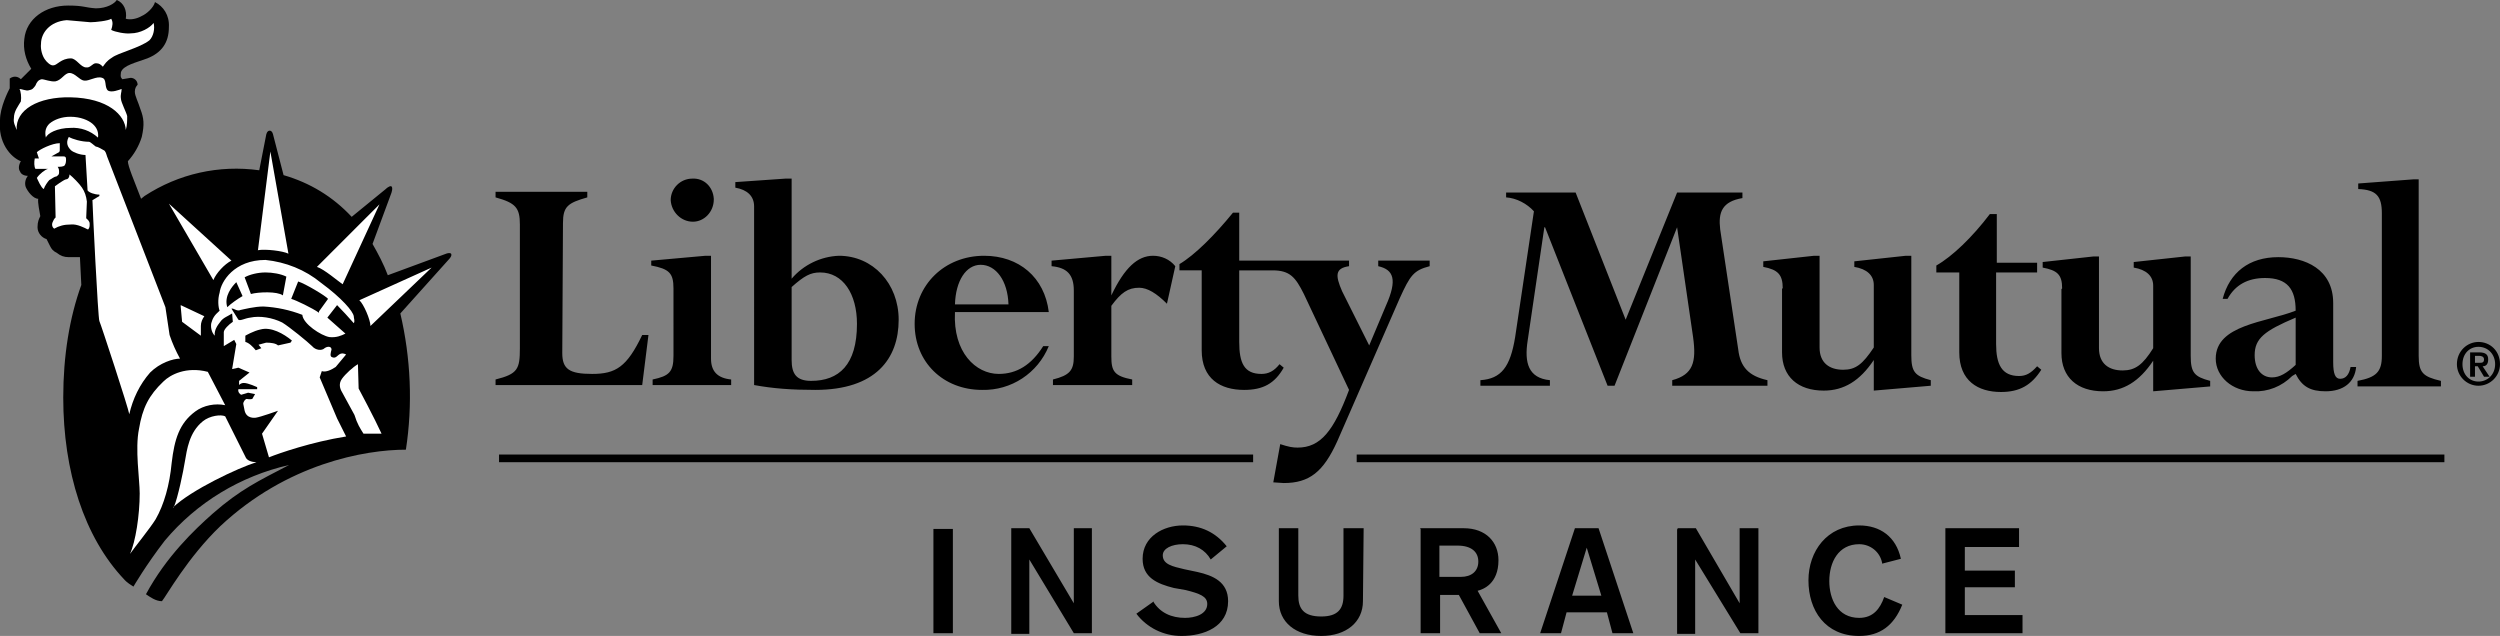 <svg version="1.1" id="Layer_1" xmlns="http://www.w3.org/2000/svg" xmlns:xlink="http://www.w3.org/1999/xlink" x="0px" y="0px" viewBox="-179.9 0.5 359.7 91.5" style="enable-background:new -179.9 0.5 359.7 91.5;" xml:space="preserve">
 <rect x="-179.9" y="0.5" width="359.7" height="91.5" fill="#808080" stroke="none"/>
 <style type="text/css">
  .st0{fill:#FFFFFF;}
 </style>
 <g>
  <path d="M100,76.5h10.6v2.7h-7.8v3.4h7.2V85h-7.2v4h8.3v2.6H100V76.5L100,76.5z M90.9,81.5c-0.3-1.6-1.7-2.7-3.3-2.7
		c-3,0-4.3,2.6-4.3,5.3c0,2.6,1.2,5.3,4.3,5.3c2,0,3-1.3,3.6-3l2.6,1.1c-1.2,3-3.2,4.5-6.2,4.5c-4.9,0-7.3-3.7-7.3-8
		c0-4.2,2.7-7.9,7.3-7.9c3,0,5.3,1.6,6,4.8l-2.7,0.7V81.5z M61.5,76.5h2.6l6.3,10.8V76.5h2.7v15.1h-2.6L64,81v10.7h-2.6v-15
		L61.5,76.5z M46.7,76.5h3.4l5,15.1h-3l-0.8-3h-5.8l-0.8,3h-3L46.7,76.5L46.7,76.5z M48.4,79.3l-2.1,6.9h4.2L48.4,79.3L48.4,79.3z
		 M24.4,76.5h6.3c3.2,0,5,2,5,4.6c0,3.4-2.2,4.2-3,4.4l3.4,6.1H33l-3-5.5h-2.7v5.5h-2.8v-15L24.4,76.5z M27.2,83.5h3.1
		c1.5,0,2.5-0.8,2.5-2.2c0-1.4-1-2.3-3-2.3h-2.6V83.5L27.2,83.5z M16.2,87c0,3-2.4,5-6,5c-3.7,0-6.1-2-6.1-5V76.5h2.8v9.7
		c0,1.9,0.8,3,3.3,3c2.4,0,3.2-1.1,3.2-3v-9.7h2.9L16.2,87L16.2,87z M-14,87c1,1.7,2.7,2.4,4.6,2.4c1.4,0,3.2-0.5,3.2-2
		c0-1.1-1.1-1.5-3.1-2l-1.7-0.3c-2.4-0.6-4.5-1.5-4.5-4.2c0-3.2,3-4.8,5.8-4.8c2.6,0,4.7,1,6.3,3L-5.7,81c-0.8-1.4-2.2-2.2-4-2.2
		c-1.6,0-2.9,0.6-2.9,1.6c0,1.3,1.4,1.6,3.1,2l1.9,0.4c2.2,0.5,4.4,1.4,4.4,4.2c0,3.7-3.5,5-6.7,5c-2.6,0-5-1.2-6.5-3.2l2.4-1.7V87z
		 M-34.4,76.5h2.6l6.4,10.8V76.5h2.6v15.1h-2.6L-31.8,81v10.7h-2.6v-15L-34.4,76.5z M-45.6,91.6v-15h2.8v15H-45.6z M15.3,67v-1.1
		h156.5V67H15.3z M-108.1,67v-1.1H0.4V67H-108.1L-108.1,67z M176.7,49.7c1.7,0,3.1,1.3,3.1,3.2c0,1.7-1.4,3.1-3.1,3.1
		s-3.1-1.4-3.1-3.1C173.6,51,175.1,49.7,176.7,49.7z M176.7,55.4c1.3,0,2.4-1,2.4-2.5c0-1.4-1-2.5-2.4-2.5c-1.3,0-2.3,1-2.3,2.5
		S175.4,55.4,176.7,55.4z M175.5,51.2h1.3c0.9,0,1.3,0.3,1.3,1s-0.3,1-0.8,1l1,1.5h-0.8l-0.9-1.5h-0.4v1.5h-0.7V51.2z M176.2,52.7
		h0.6c0.4,0,0.7,0,0.7-0.5c0-0.4-0.4-0.5-0.7-0.5h-0.6V52.7z M162.8,31.2c0-2.5-0.8-3.4-3.4-3.5v-0.8l8-0.6h0.7v25.4
		c0,2.4,0.6,3,3.2,3.6v0.8h-12v-0.8c2.7-0.5,3.5-1.3,3.5-3.6L162.8,31.2L162.8,31.2z M155.8,44.2v8.4c0,1.7,0.3,2.4,1,2.4
		c0.8,0,1.3-0.6,1.5-1.7h0.8c-0.2,2.2-1.8,3.5-4.4,3.5c-2.2,0-3.4-0.7-4.3-2.5l-0.5,0.3c-1.5,1.5-3.5,2.3-5.6,2.2
		c-3,0-5.4-2.1-5.4-4.7c0-4.9,7.2-5.2,11.5-6.9c0-3.1-1.2-4.7-4.4-4.7c-2.5,0-4.3,1-5.4,3h-0.7c1-3.8,3.8-6,8-6
		c3.8,0,7.9,1.7,7.9,6.6V44.2z M150.4,53v-6.8c-4.5,1.9-5.9,3-5.9,5.4c0,2,1,3.2,2.5,3.2C148.1,54.8,149.1,54.2,150.4,53z M116.8,42
		c0-2-0.7-2.6-2.8-3v-0.8l7.3-0.8h0.8v13.2c0,2.2,1.4,3.2,3.4,3.2c1.8,0,2.9-0.8,4.4-3.2v-9c0-1.4-1-2.3-2.8-2.6v-0.8l7.4-0.8h0.8
		v14.3c0,2.4,0.5,3,2.8,3.6v0.8l-8.2,0.7v-4.4c-2,3-4.3,4.4-7.2,4.4c-3.7,0-6-2-6-5.5v-9.2L116.8,42z M102,39.7h-3.3v-1
		c2.3-1.3,5.2-4.1,7.7-7.4h1v7h5.8v1.4h-5.9V50c0,2.9,0.8,4.6,3.3,4.6c1,0,1.7-0.4,2.6-1.4l0.6,0.5c-1.4,2.2-3.1,3.2-5.8,3.2
		c-3.3,0-6-1.6-6-5.7V39.6L102,39.7z M76.6,42c0-2-0.7-2.7-2.8-3.1v-0.8l7.3-0.8h0.8v13.2c0,2.2,1.4,3.2,3.4,3.2
		c1.8,0,2.8-0.8,4.4-3.2v-9c0-1.4-1-2.3-2.8-2.6v-0.8l7.4-0.8h0.8v14.3c0,2.4,0.5,3,2.8,3.6V56l-8.2,0.7v-4.4c-2,3-4.3,4.4-7.2,4.4
		c-3.7,0-6-2-6-5.5V42L76.6,42z M70.2,50.8c0.3,2.5,1.5,3.8,4.2,4.4V56H60.7v-0.8c3-0.8,3.5-2.6,3-6.2l-2.3-15.8l-9,22.8h-1l-9-22.8
		h-0.1l-2.4,16.3c-0.5,3.2,0.1,5.4,3.2,5.7V56h-10v-0.8c3-0.2,4.3-1.9,5-6.2l2.7-18.1c-1-1.1-2.5-1.9-4-2v-0.7h10L54,46.5l7.4-18.3
		h9.4V29c-2.9,0.5-3.5,2-3.2,4.5L70.2,50.8L70.2,50.8z M18.4,38h7.4v0.8c-2.3,0.6-2.8,1.3-4.3,4.6l-9,20.6c-2,4.4-4,6-7.7,6
		l-1.5-0.1l1-5.5c1.2,0.4,1.8,0.5,2.5,0.5c3.3,0,5.2-2.4,7.4-8.3L7.7,42.8c-1.2-2.4-2-3.4-4.5-3.4h-4.8v10.3c0,3,0.7,4.6,3.2,4.6
		c1,0,1.8-0.4,2.6-1.4l0.6,0.5c-1.3,2.3-3,3.2-5.7,3.2C-4.3,56.6-7,55-7,50.9V39.4h-3.2v-0.9c2.2-1.3,5.1-4.2,7.7-7.4h0.9V38h15.8
		v0.8c-2,0.3-2,1.3-1,3.6l3.9,7.8l2.4-5.7c1.7-3.8,1.1-5.2-1.1-5.7L18.4,38L18.4,38z M-12,44.2c-1.5-1.5-2.8-2.3-4-2.3
		c-1.6,0-2.6,0.7-4,2.6v7.3c0,2.1,0.4,2.8,3,3.3v0.8h-11.4v-0.8c2.4-0.6,3-1.3,3-3.3v-9.5c0-2.3-1-3.3-3.2-3.5V38l7.8-0.7h0.8V43
		c1.9-4,3.8-5.7,6-5.7c1.2,0,2.4,0.5,3.2,1.5L-12,44.2L-12,44.2z M-29,45.4h-13.5c-0.3,5.8,3,8.9,6.3,8.9c2.6,0,4.7-1.3,6.4-4h0.8
		c-1.6,3.9-5.4,6.4-9.6,6.3c-5.6,0-9.7-4-9.7-9.5c0-5.6,4.3-9.8,10-9.8C-33.3,37.3-29.6,40.4-29,45.4L-29,45.4z M-42.5,44.3h7.7
		c-0.1-3.4-1.8-5.7-4-5.7C-40.9,38.6-42.4,40.9-42.5,44.3z M-66,26.2v14.4c1.7-2,4.2-3.2,6.8-3.3c4.9,0,8.6,4,8.6,9.2
		c0,5.6-3.3,10.1-12,10.1c-3.4,0-6.1-0.2-8.8-0.7V30.2c0-1.5-1-2.4-2.7-2.7v-0.8l7.2-0.5C-66.9,26.2-66,26.2-66,26.2z M-66,41.8
		v10.5c0,2,0.7,3,2.8,3c4,0,6.6-2.3,6.6-8.2c0-4.3-2-7.4-5.3-7.4C-63.3,39.7-64.2,40.2-66,41.8z M-80.3,26.2c1.7-0.1,3,1.2,3.1,2.9
		c0,0,0,0.1,0,0.1c0,1.8-1.4,3.2-3,3.2c-1.7,0-3.1-1.4-3.2-3.1C-83.4,27.6-82,26.2-80.3,26.2z M-77.6,52.1c0,1.8,0.9,2.8,2.9,3v0.8
		H-86v-0.8c2.4-0.5,3-1.1,3-3.4V42c0-2.2-0.6-2.8-3.2-3.3V38l7.8-0.7h0.8L-77.6,52.1L-77.6,52.1z M-99,51.3c0,2.3,1,3,4.3,3
		c3.4,0,5-1,7.2-5.6h0.9l-0.9,7.2h-21.1v-0.8c3.2-0.8,3.5-1.5,3.5-4.5V32.8c0-2.4-0.6-3.1-3.5-3.9v-0.8h13.2v0.8
		c-2.8,0.8-3.5,1.3-3.5,3.7L-99,51.3L-99,51.3z M-115,37c0.2,0.3-0.3,0.8-0.3,0.8l-7,7.8c1.5,6.4,1.8,13.1,0.8,19.6
		c-5.9,0-17.1,2-26.7,11c-4.7,4.5-7.8,10.1-8.4,10.8c-0.9,0-1.7-0.6-2.3-1c2.9-5.4,7-9.3,9.6-11.6c4-3.5,6.6-4.7,11-7
		c-7,1.6-13.3,5.4-17.9,10.9c-2.7,3.5-4.5,6.6-4.5,6.6c-1-0.6-1.3-1-1.3-1c-5.8-6.1-8.8-15.6-8.8-26.2c0-6,0.9-11.5,2.6-16.2l-0.2-4
		h-1.6c-0.7,0-1.2-0.2-1.7-0.6c-0.6-0.3-0.8-0.6-1-1l-0.5-1c-0.7-0.2-1.3-0.9-1.3-1.7s0.2-1.2,0.4-1.6c-0.1-0.6-0.4-2-0.3-2.5
		c-0.7,0-1.5-1-1.8-1.7c-0.2-0.6,0-1.2,0.3-1.6c-0.6,0-1-0.3-1.1-0.6c-0.3-0.4-0.2-1,0.1-1.5c-1.5-0.6-3.3-2.7-3-5.9
		c0-1.9,1.2-4.2,1.4-4.6v-1.4c0.7-0.5,1.3-0.2,1.6,0.1l1.5-1.5c-0.8-1.3-1.2-2.8-1-4.3c0.3-2.9,3-4.8,6.3-4.8c2.3,0,2.4,0.3,4,0.4
		c1.6,0,2.7-0.7,3-1.2c1,0.4,1.5,1.5,1.3,2.7c0.7,0.2,1.6,0,2.3-0.4c0.7-0.3,1.7-1.2,1.9-2c1.2,0.6,2.1,1.9,2,3.6
		c0,2.3-1.1,3.7-3.1,4.5c-1.6,0.6-3.5,1-3.8,2c-0.1,0.8,0,0.7,0.2,1l1.2-0.2c0.5,0,1,0.4,1,1c-0.2,0.2-0.4,0.5-0.4,1
		c0,0.6,0.5,1.5,0.8,2.5c0.5,1.3,0.6,2.2,0.2,4c-0.4,1.3-1.1,2.5-2,3.5c0,0.7,0.9,2.8,1.9,5.4l0.5-0.4c4.9-3.2,10.7-4.5,16.5-3.7
		l1-5.1c0,0,0.1-0.6,0.5-0.6c0.4,0,0.5,0.6,0.5,0.6l1.5,5.8c3.8,1.1,7.1,3.1,9.8,6l4.9-4c0,0,0.5-0.5,0.8-0.4c0.3,0.2,0,1,0,1
		l-2.7,7.3c0.8,1.4,1.6,2.9,2.2,4.5l8.4-3.1C-115.7,37-115.2,36.8-115,37z">
  </path>
  <path class="st0" d="M-167.3,33.5c-0.4-0.2-1.5-0.8-2.4-0.7c-1,0-1.7,0.2-2.4,0.6c-0.3-0.2-0.4-0.6-0.2-1c0.2-0.5,0.4-0.6,0.4-0.6
		l-0.1-4.5c0,0,1.2-0.9,1.6-1c0.3,0,0.5-0.3,0.5-0.7c0.5,0.4,1.4,1.3,1.8,1.9c0.4,0.6,0.6,1.2,0.7,2l-0.1,2.4
		c0.2,0.2,0.5,0.4,0.5,0.8s0,0.5-0.2,0.8L-167.3,33.5z M-165.6,46.7c-0.2-0.3-1-16.8-1-17.4l1-0.6v-0.2c-0.7,0-1.5-0.3-1.7-0.6
		l-0.3-5.1c-0.8,0-1.8-0.4-2.1-0.7c-0.4-0.4-0.8-1-0.3-1.9c0.5,0.3,1.8,0.7,2.9,0.7c0.2,0,0.7,0.5,1,0.7c0.3,0,0.9,0.4,1.1,0.5
		c0.3,0.1,0.4,0.6,0.5,0.9l8.4,21.7l0.6,4c0.4,1.2,0.9,2.3,1.5,3.4c-1,0-2.9,0.6-4.3,2c-1.5,1.7-2.5,3.8-3,6
		C-161.4,59.3-165.4,47.1-165.6,46.7z M-155.2,67.1c-0.3,3.2-1.1,6-2.3,8.1c-0.8,1.3-3,4-3.7,5c0.8-1.7,1.4-5.6,1.4-8.7
		c0-2-0.7-6.4-0.1-9.3c0.5-3,1.4-4.8,3.5-6.8c1-1,3.3-2.2,6.4-1.4l2.5,4.8c-1.4-0.3-3.1,0-4.3,0.9
		C-154.1,61.4-154.8,63.7-155.2,67.1z M-154.9,73.5c0.6-1.4,1.4-5.3,1.6-6.6c0.3-1.7,0.6-4.2,2.6-5.8c1-0.8,2.6-1,3.2-0.7l2.9,5.8
		c0.2,0.6,1,0.8,1.6,0.8c-2.6,0.8-9.4,4-12,6.5L-154.9,73.5z M-130.7,55c0.5-0.7,1.6-1.7,2.3-2.1l0.1,3.5c0,0,2.3,4.3,3.3,6.5h-2.6
		c-0.5-0.8-0.9-1.4-1.3-2.7l-1.8-3.3C-131,56.4-131.2,55.7-130.7,55L-130.7,55z M-169.7,18.9c-2,0-3.4,0.8-3.6,1.4
		c-0.2-0.9,0-1.5,0.5-2c0.7-0.6,1.8-1,3-1c1.5,0,2.6,0.5,3.2,1c0.7,0.6,0.9,1.3,0.8,2c-1.1-1-2.5-1.5-4-1.4H-169.7z M-174,6.8
		c0-1.5,1.2-3.2,3.7-3.4l3.4,0.3c0.7,0,2.6-0.2,3-0.5c0.3,0.5,0.2,1,0,1.6c0.5,0.3,2.1,0.6,2.8,0.5c1.4,0,2.8-0.8,3.3-1.5
		c0.2,0.8,0,1.9-0.6,2.5c-1.4,1.1-4.5,1.8-5.4,2.5c-0.8,0.5-1,0.9-1.3,1.3c-0.3-0.3-0.5-0.5-1-0.5s-0.8,0.7-1.4,0.6
		c-0.8,0-1.4-1.3-2.2-1.3c-1.4,0-2,1-2.5,1c-0.4,0.1-1-0.5-1.2-0.8C-173.8,8.6-174.1,7.6-174,6.8z M-169.7,14.5
		c-4.7-0.1-8,1.8-7.8,4.7c-0.2-0.6-0.5-1-0.4-1.7c0-1,0.6-1.7,1-2.4c0.1-0.6,0-1.5-0.2-1.8c0.3,0,1,0.3,1.3,0.2
		c0.6-0.1,0.7-0.3,1-0.7c0.2-0.5,0.4-0.8,0.9-0.9c0.4,0,1.3,0.4,2,0.3c0.9-0.2,1.3-1.2,2-1.2c0.8,0,1.4,1,2.1,1.1
		c0.7,0.1,1.8-0.7,2.6-0.4c0.7,0.2,0.3,1.3,0.8,1.8c0.5,0.4,1.7-0.1,2-0.2c0,0.5-0.2,0.8-0.1,1.4c0,0.5,0.8,2,0.9,2.5
		c0,0.7,0,1.3-0.2,2c-0.1-2.1-2.5-4.6-8-4.7L-169.7,14.5z M-173,24.8h-1.8c-0.2-0.3-0.2-1-0.1-1.5h0.6l-0.3-0.9
		c0.4-0.4,2.2-1.3,3.3-1.3v1c0,0.1,0,0.3-0.3,0.4l-0.9,0.5h1.7c0.3,0,0.4,0.1,0.4,0.4s0,0.6-0.2,0.9c-0.2,0.2-0.7,0.2-1,0.2
		c0.2,0.3,0.2,0.5,0.2,0.8s-0.1,0.4-0.4,0.6c-0.3,0-0.6,0.3-1,0.5c-0.2,0.2-0.7,0.9-0.8,1.3c-0.4-0.2-0.8-1.2-1-1.6
		C-174.2,25.5-173.4,24.9-173,24.8z M-129,46c0,0.3,0.2,0.7,0,1c-0.8-0.9-1.6-1.8-2.4-2.6l-1.4,1.8l2.6,2.3
		c-0.6,0.3-1.3,0.6-2.3,0.5c-1.2-0.2-3.8-1.9-3.9-3.2c-1.8-0.7-3.7-1.1-5.6-1.2c-1.3,0-2.8,0.4-3.3,0.5c-0.4,0.2-0.8-0.1-1.1-0.2
		h-0.2l1,1.6c0.3,0.2,0.9-0.2,1.7-0.3c1.4-0.3,3.2,0,4.6,0.7c1,0.6,3.7,2.8,4.3,3.4c0.5,0.6,1.4,0.7,1.8,0.3c0.4-0.3,1-0.3,1,0.2
		c-0.1,0.4-0.3,1,0.1,1.1c0.5,0.2,0.7-0.2,1-0.4s0.6-0.2,1,0l-1.5,1.8c-0.6,0.4-1.4,0.8-2,0.6l-0.3,0.9l2.5,5.9l1.3,2.6
		c-5,0.8-9.6,2.4-11.1,3l-1-3.4l2.3-3.3c0,0-2.5,0.9-3.2,1c-0.1,0-1.3,0.2-1.6-1l-0.2-1c0-0.3,0.3-0.7,0.5-0.7c0.5,0.1,0.8,0,0.8,0
		l0.4-0.7l-1-0.2l-1,0.3c-0.2-0.1-0.5-0.4-0.4-0.8h2.7v-0.3c0,0-1.3-0.6-1.9-0.6c-0.5,0-0.7,0.3-0.7,0.3v-0.6l1.5-1.2l-1.6-0.7
		l-0.9,0.2l0.6-3.6l-0.3-0.6l-1.5,0.9v-2c0-0.4,0.7-1.1,1.3-1.5l-0.1-1.2c-0.6,0.4-1.3,0.6-1.7,1.2c-0.4,0.5-0.9,1.2-0.8,2
		c-0.5-0.5-0.6-1.3-0.5-1.8c0.2-0.7,0.4-1.1,1.2-1.8c-0.2-0.5-0.3-1.6,0-2.6c0.2-1.6,2.1-4.7,6.6-4.7c2.9,0.3,5.7,1.4,8,3.3
		C-130.7,43.4-129.1,45.3-129,46z M-134,45.3l1.3-1.8c-0.3-0.4-3.3-2.2-4.3-2.5l-1,2.5c0.7,0.2,3,1.3,4,2V45.3z M-139.2,43l0.5-2.7
		c-0.8-0.4-2-0.6-3-0.6c-1.1,0-2.3,0.3-3,0.7l0.9,2.4C-142.7,42.5-140,42.4-139.2,43z M-147.2,44.7c0.5-0.5,1.5-1.2,2.2-1.6l-0.9-2
		C-146.5,41.7-147.7,43.1-147.2,44.7z M-144.6,48.7v1c0.5,0.1,1.1,0.7,1.5,1.2l0.8-0.3l-0.4-0.5l1.1-0.3c0.7,0,1.4,0.1,1.7,0.4
		l1.8-0.4l0.2-0.3c-1.2-1-3-2-4.5-1.6c-1,0.2-2.2,0.9-2.2,0.9V48.7z M-126.6,47.4c0-0.9-1-3.2-1.6-3.7l10.4-4.7L-126.6,47.4
		L-126.6,47.4z M-155.6,29.8l9,8.2c-1,0.5-2.2,1.8-2.6,2.8C-149.2,40.8-155.6,29.8-155.6,29.8z M-150.5,46c-0.3,0.4-0.5,0.9-0.5,1.4
		v1.4l-2.7-2l-0.2-2.2v-0.2C-153.9,44.4-150.5,46-150.5,46z M-134.3,38.9l9-9l-5.3,11.5C-131.2,41-133.3,39.2-134.3,38.9z
		 M-142.8,36.6l1.8-14.3l2.6,14.7c-0.8-0.4-3.3-0.7-4.4-0.5V36.6z">
  </path>
 </g>
</svg>